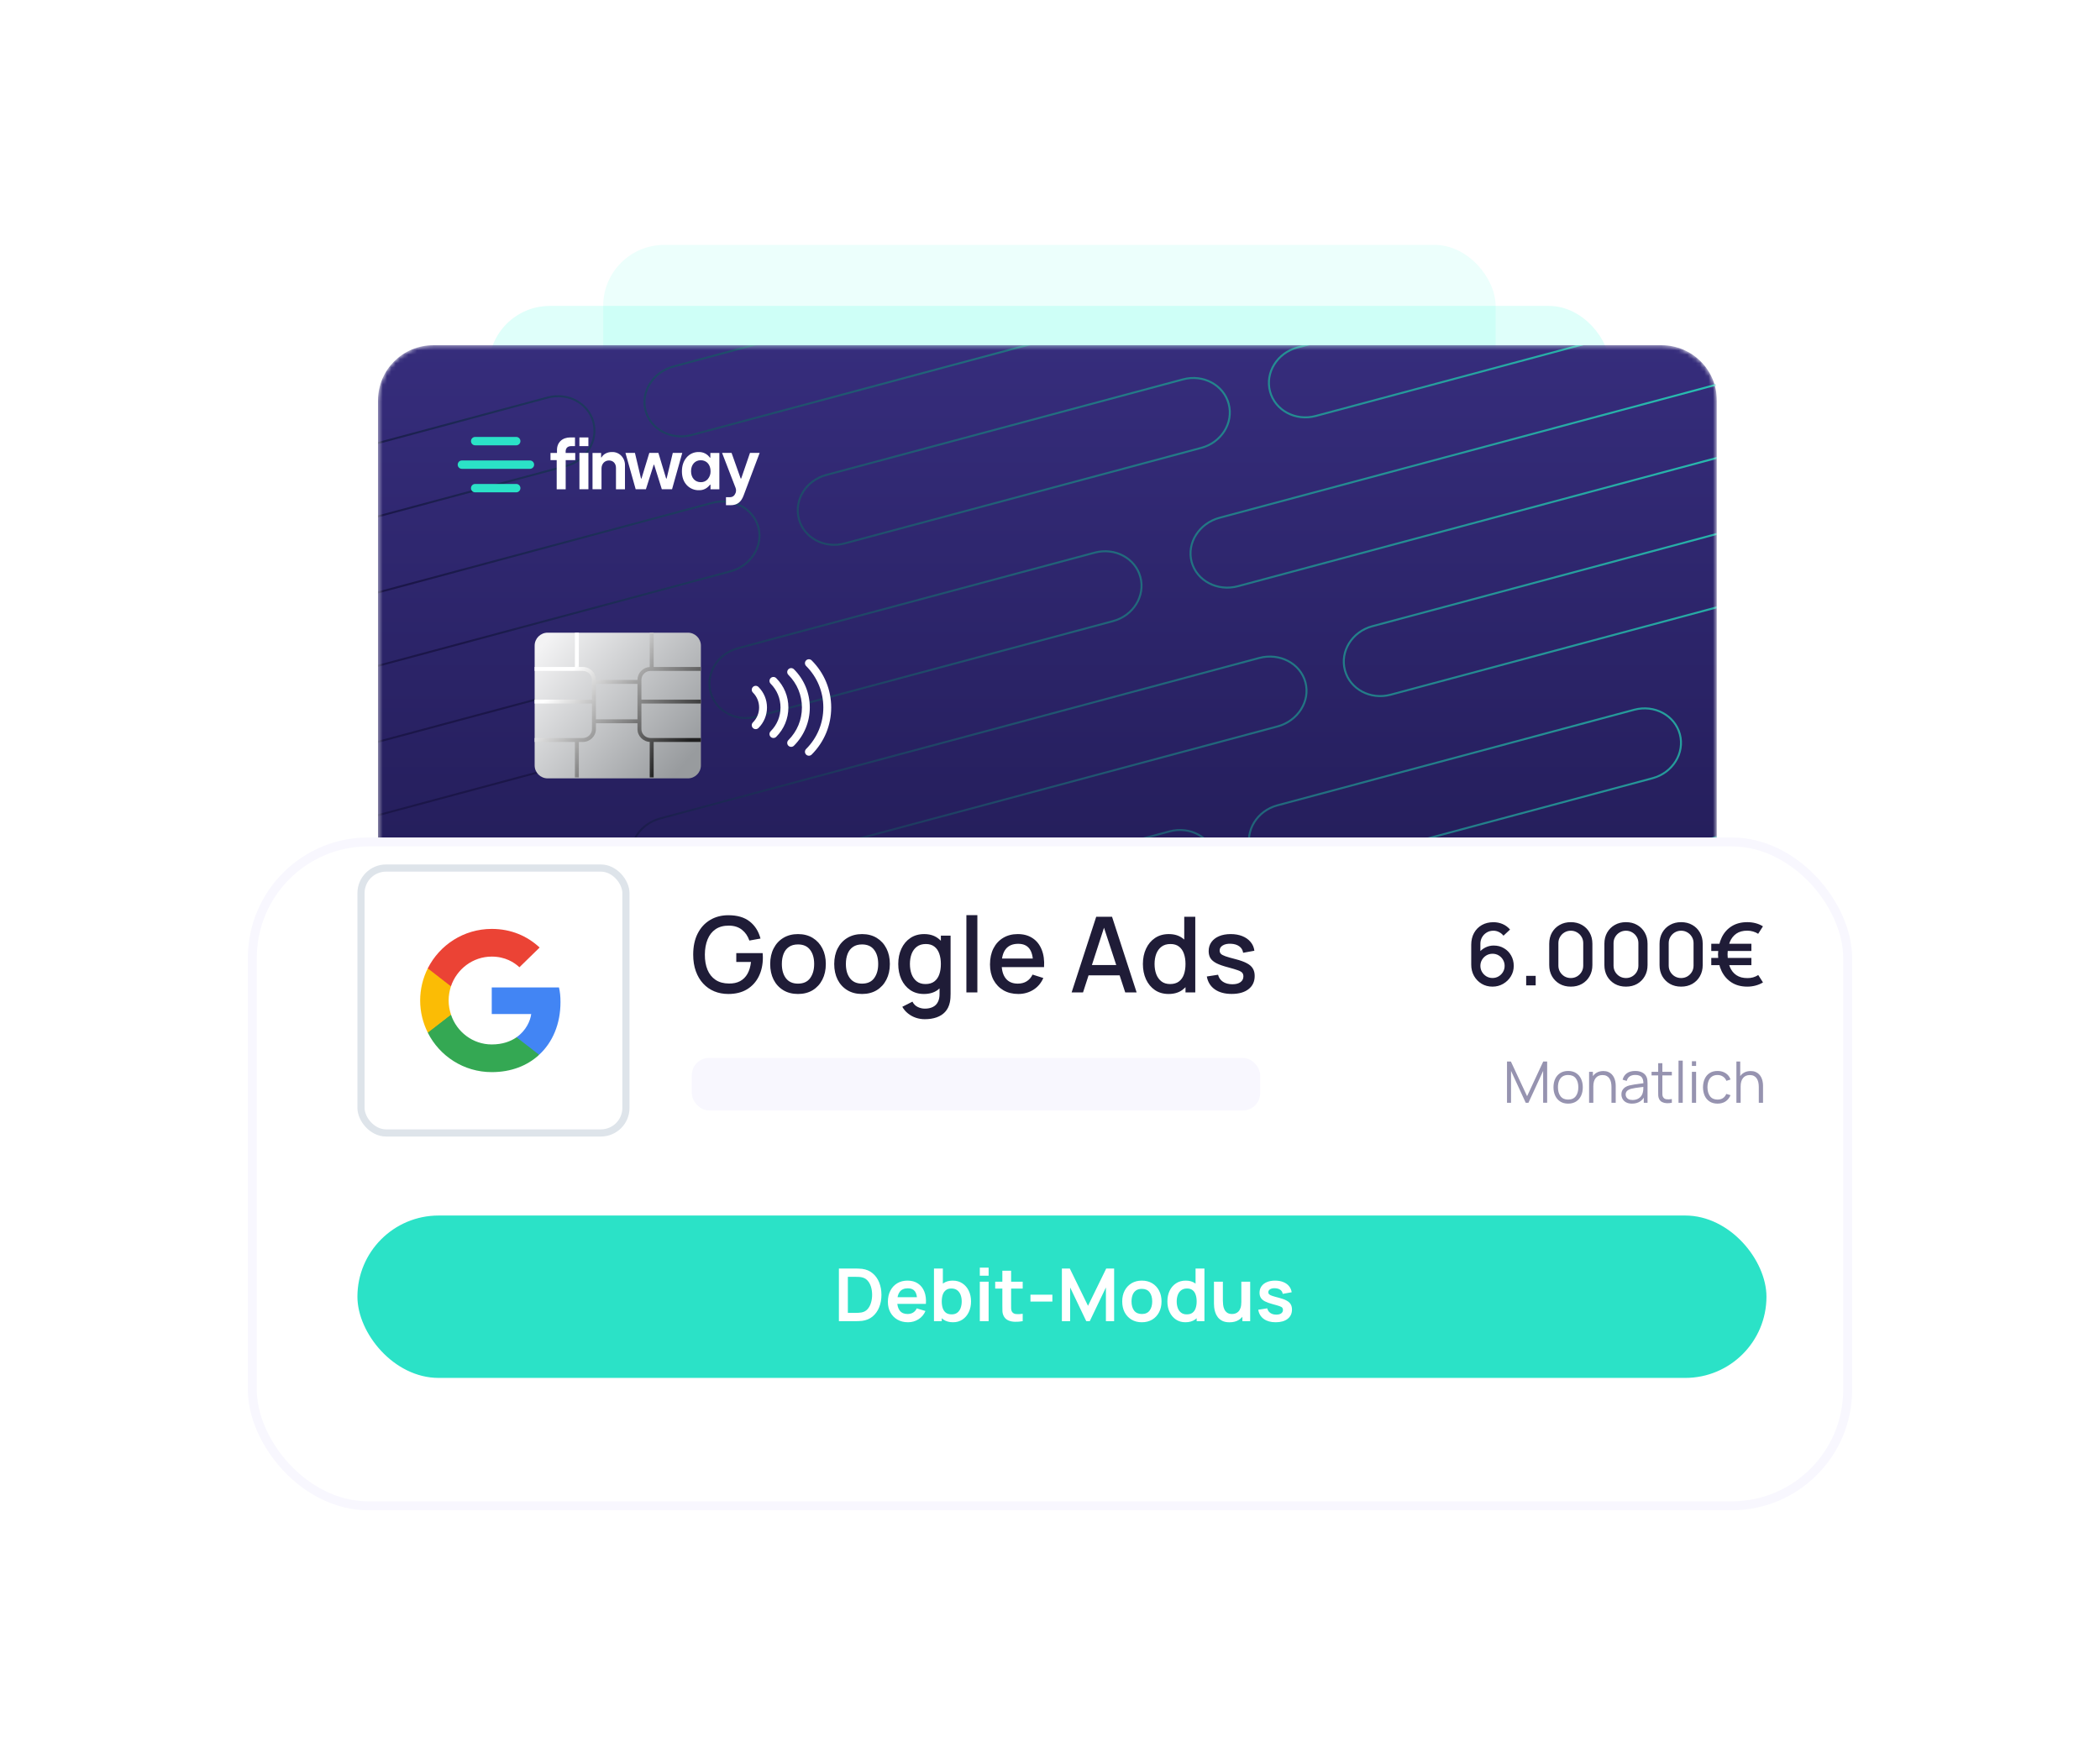 <svg width="491" height="411" viewBox="0 0 491 411" fill="none" xmlns="http://www.w3.org/2000/svg">
<g opacity="0.5" filter="url(#filter0_d_2413_15592)">
<rect x="114.285" y="57.268" width="262.156" height="139.103" rx="14.267" fill="#00FFD4" fill-opacity="0.25"/>
</g>
<g opacity="0.5" filter="url(#filter1_d_2413_15592)">
<rect x="141.035" y="43" width="208.655" height="139.103" rx="14.267" fill="#00FFD4" fill-opacity="0.15"/>
</g>
<g filter="url(#filter2_d_2413_15592)">
<g clip-path="url(#clip0_2413_15592)">
<mask id="mask0_2413_15592" style="mask-type:alpha" maskUnits="userSpaceOnUse" x="88" y="73" width="314" height="198">
<path d="M388.526 73.316L101.272 73.316C94.153 73.316 88.382 79.087 88.382 86.206L88.382 257.454C88.382 264.572 94.153 270.343 101.272 270.343L388.526 270.343C395.645 270.343 401.415 264.572 401.415 257.454L401.415 86.206C401.415 79.087 395.645 73.316 388.526 73.316Z" fill="white"/>
</mask>
<g mask="url(#mask0_2413_15592)">
<path d="M388.526 73.316L101.272 73.316C94.153 73.316 88.382 79.087 88.382 86.206L88.382 257.454C88.382 264.572 94.153 270.343 101.272 270.343L388.526 270.343C395.645 270.343 401.415 264.572 401.415 257.454L401.415 86.206C401.415 79.087 395.645 73.316 388.526 73.316Z" fill="url(#paint0_linear_2413_15592)"/>
<path d="M24.452 253.913L164.488 216.391C169.285 215.105 174.135 217.646 175.319 222.067C176.503 226.487 173.574 231.113 168.777 232.398L28.742 269.921C23.944 271.206 19.095 268.665 17.91 264.244C16.726 259.824 19.655 255.198 24.452 253.913Z" stroke="url(#paint1_linear_2413_15592)" stroke-width="0.46"/>
<path d="M42.624 214.111L126.064 191.753C130.773 190.491 135.55 193.052 136.735 197.472C137.919 201.893 135.062 206.499 130.353 207.761L46.913 230.118C42.204 231.38 37.426 228.819 36.242 224.399C35.058 219.979 37.915 215.372 42.624 214.111Z" stroke="url(#paint2_linear_2413_15592)" stroke-width="0.46"/>
<path d="M60.131 279.286L143.571 256.929C148.28 255.667 153.058 258.228 154.242 262.648C155.427 267.068 152.569 271.675 147.86 272.937L64.421 295.294C59.712 296.556 54.934 293.995 53.749 289.575C52.565 285.155 55.422 280.548 60.131 279.286Z" stroke="url(#paint3_linear_2413_15592)" stroke-width="0.46"/>
<path d="M154.354 183.97L294.389 146.448C299.186 145.162 304.036 147.704 305.22 152.124C306.405 156.544 303.476 161.17 298.678 162.456L158.643 199.978C153.845 201.263 148.996 198.722 147.812 194.302C146.627 189.881 149.556 185.256 154.354 183.97Z" stroke="url(#paint4_linear_2413_15592)" stroke-width="0.46"/>
<path d="M172.525 144.168L255.965 121.81C260.674 120.548 265.452 123.109 266.636 127.529C267.82 131.95 264.963 136.556 260.254 137.818L176.814 160.175C172.105 161.437 167.328 158.877 166.143 154.456C164.959 150.036 167.816 145.429 172.525 144.168Z" stroke="url(#paint5_linear_2413_15592)" stroke-width="0.46"/>
<path d="M190.033 209.344L273.472 186.986C278.181 185.724 282.959 188.285 284.143 192.705C285.328 197.126 282.471 201.732 277.762 202.994L194.322 225.351C189.613 226.613 184.835 224.052 183.651 219.632C182.466 215.212 185.324 210.605 190.033 209.344Z" stroke="url(#paint6_linear_2413_15592)" stroke-width="0.46"/>
<path d="M26.445 147.709L166.48 110.187C171.278 108.901 176.127 111.442 177.311 115.863C178.496 120.283 175.567 124.909 170.769 126.194L30.734 163.717C25.936 165.002 21.087 162.461 19.903 158.04C18.718 153.62 21.647 148.994 26.445 147.709Z" stroke="url(#paint7_linear_2413_15592)" stroke-width="0.46"/>
<path d="M44.616 107.906L128.056 85.549C132.765 84.287 137.543 86.848 138.727 91.268C139.912 95.688 137.054 100.295 132.345 101.556L48.906 123.914C44.197 125.176 39.419 122.615 38.234 118.195C37.05 113.774 39.907 109.168 44.616 107.906Z" stroke="url(#paint8_linear_2413_15592)" stroke-width="0.46"/>
<path d="M62.124 173.082L145.563 150.725C150.272 149.463 155.05 152.023 156.235 156.444C157.419 160.864 154.562 165.471 149.853 166.732L66.413 189.09C61.704 190.352 56.926 187.791 55.742 183.371C54.557 178.95 57.415 174.344 62.124 173.082Z" stroke="url(#paint9_linear_2413_15592)" stroke-width="0.46"/>
<path d="M157.488 78.282L297.523 40.76C302.321 39.474 307.17 42.015 308.355 46.436C309.539 50.856 306.61 55.482 301.812 56.767L161.777 94.29C156.98 95.575 152.13 93.034 150.946 88.613C149.761 84.193 152.69 79.567 157.488 78.282Z" stroke="url(#paint10_linear_2413_15592)" stroke-width="0.46"/>
<path d="M193.167 103.655L276.607 81.298C281.316 80.036 286.093 82.596 287.278 87.017C288.462 91.437 285.605 96.043 280.896 97.305L197.456 119.663C192.747 120.925 187.97 118.364 186.785 113.944C185.601 109.523 188.458 104.917 193.167 103.655Z" stroke="url(#paint11_linear_2413_15592)" stroke-width="0.46"/>
<path d="M152.345 290.31L292.38 252.787C297.178 251.502 302.027 254.043 303.212 258.463C304.396 262.884 301.467 267.509 296.67 268.795L156.634 306.317C151.837 307.603 146.987 305.061 145.803 300.641C144.619 296.221 147.548 291.595 152.345 290.31Z" stroke="url(#paint12_linear_2413_15592)" stroke-width="0.46"/>
<path d="M170.517 250.507L253.956 228.149C258.665 226.888 263.443 229.448 264.627 233.869C265.812 238.289 262.955 242.895 258.246 244.157L174.806 266.515C170.097 267.776 165.319 265.216 164.135 260.795C162.95 256.375 165.808 251.769 170.517 250.507Z" stroke="url(#paint13_linear_2413_15592)" stroke-width="0.46"/>
<path d="M280.482 220.708L420.518 183.186C425.315 181.9 430.165 184.441 431.349 188.862C432.533 193.282 429.604 197.908 424.807 199.193L284.772 236.716C279.974 238.001 275.125 235.46 273.94 231.039C272.756 226.619 275.685 221.993 280.482 220.708Z" stroke="url(#paint14_linear_2413_15592)" stroke-width="0.46"/>
<path d="M298.654 180.905L382.094 158.548C386.803 157.286 391.58 159.847 392.765 164.267C393.949 168.687 391.092 173.294 386.383 174.556L302.943 196.913C298.234 198.175 293.457 195.614 292.272 191.194C291.088 186.774 293.945 182.167 298.654 180.905Z" stroke="url(#paint15_linear_2413_15592)" stroke-width="0.46"/>
<path d="M316.161 246.081L399.601 223.724C404.31 222.462 409.088 225.023 410.272 229.443C411.457 233.863 408.599 238.47 403.89 239.731L320.451 262.089C315.742 263.351 310.964 260.79 309.779 256.37C308.595 251.949 311.452 247.343 316.161 246.081Z" stroke="url(#paint16_linear_2413_15592)" stroke-width="0.46"/>
<path d="M408.621 151.106L548.657 113.584C553.454 112.299 558.304 114.84 559.488 119.26C560.672 123.681 557.743 128.306 552.946 129.592L412.911 167.114C408.113 168.4 403.264 165.858 402.079 161.438C400.895 157.018 403.824 152.392 408.621 151.106Z" stroke="url(#paint17_linear_2413_15592)" stroke-width="0.46"/>
<path d="M285.159 113.654L425.195 76.131C429.992 74.846 434.842 77.387 436.026 81.808C437.211 86.228 434.282 90.853 429.484 92.139L289.449 129.661C284.651 130.947 279.802 128.406 278.617 123.985C277.433 119.565 280.362 114.939 285.159 113.654Z" stroke="url(#paint18_linear_2413_15592)" stroke-width="0.46"/>
<path d="M303.331 73.851L386.771 51.494C391.48 50.232 396.257 52.792 397.442 57.213C398.626 61.633 395.769 66.24 391.06 67.501L307.62 89.859C302.911 91.121 298.134 88.56 296.949 84.14C295.765 79.719 298.622 75.113 303.331 73.851Z" stroke="url(#paint19_linear_2413_15592)" stroke-width="0.46"/>
<path d="M320.838 139.027L404.278 116.67C408.987 115.408 413.765 117.968 414.949 122.389C416.134 126.809 413.276 131.416 408.567 132.677L325.128 155.035C320.419 156.297 315.641 153.736 314.457 149.316C313.272 144.895 316.129 140.289 320.838 139.027Z" stroke="url(#paint20_linear_2413_15592)" stroke-width="0.46"/>
</g>
<path d="M160.84 140.527H128.043C126.365 140.527 125.005 141.888 125.005 143.566V171.554C125.005 173.232 126.365 174.593 128.043 174.593H160.84C162.518 174.593 163.878 173.232 163.878 171.554V143.566C163.878 141.888 162.518 140.527 160.84 140.527Z" fill="url(#paint21_linear_2413_15592)"/>
<path d="M125.005 165.156H136.257C137.448 165.156 138.406 164.218 138.406 163.071V151.549C138.406 150.401 137.448 149.463 136.257 149.463H125.005V148.543H136.257C137.952 148.543 139.326 149.888 139.326 151.549V163.071C139.326 164.731 137.952 166.076 136.257 166.076H125.005V165.156ZM135.337 166.076V174.363H134.416V166.076H135.337ZM152.83 166.076V174.363H151.909V166.076H152.83ZM135.337 140.527L135.336 148.542L136.257 148.543C137.952 148.543 139.326 149.888 139.326 151.549L139.326 151.576H149.045L149.045 151.549C149.045 149.956 150.309 148.652 151.909 148.549L151.909 140.527H152.83L152.83 148.542L163.878 148.543V149.463H152.114C150.923 149.463 149.965 150.401 149.965 151.549L149.965 156.179H163.878V157.1H149.965L149.965 163.071C149.965 164.17 150.845 165.077 151.966 165.151L152.114 165.156H163.878V166.076H152.114C150.419 166.076 149.045 164.731 149.045 163.071L149.045 161.703H139.326L139.326 163.071C139.326 164.731 137.952 166.076 136.257 166.076H125.005V165.156H136.257C137.448 165.156 138.406 164.218 138.406 163.071L138.405 157.1H125.005V156.179H138.405L138.406 151.549C138.406 150.401 137.448 149.463 136.257 149.463H125.005V148.543L134.416 148.542L134.416 140.527H135.337ZM149.045 152.496H139.326V160.782H149.045V152.496Z" fill="url(#paint22_linear_2413_15592)"/>
<path d="M132.253 98.497V98.168C132.253 97.409 132.691 96.907 133.549 96.907H134.438V94.873H133.347C131.488 94.873 130.227 96.023 130.227 97.818V98.497H128.711V100.178H130.161V107.004H132.263V100.178H134.496V98.497H132.253Z" fill="white"/>
<path d="M135.474 98.496V106.993H137.577V98.496H135.474Z" fill="white"/>
<path d="M145.278 99.177C144.699 98.569 143.884 98.244 143.045 98.287C141.896 98.287 141.038 98.837 140.656 99.532H140.544V98.497H138.537V106.993H140.64V102.134C140.64 101.051 141.367 100.26 142.387 100.26C143.359 100.26 144.02 100.955 144.02 101.991V107.004H146.123V101.428C146.154 100.595 145.85 99.784 145.278 99.177Z" fill="white"/>
<path d="M157.303 98.496L155.864 104.481H155.75L153.939 98.496H151.815L149.988 104.481H149.874L148.456 98.496H146.239L148.629 106.993H151.018L152.848 101.252H152.943L154.741 106.993H157.13L159.52 98.496H157.303Z" fill="white"/>
<path d="M166.088 98.499V99.598H165.974C165.389 98.751 164.414 98.258 163.385 98.289C162.294 98.255 161.246 98.719 160.538 99.55C159.811 100.392 159.439 101.475 159.439 102.8C159.439 104.125 159.811 105.19 160.554 106.002C161.297 106.81 162.355 107.253 163.451 107.216C164.086 107.238 164.711 107.051 165.23 106.684C165.528 106.473 165.791 106.216 166.008 105.922H166.122V107.006H168.193V98.509L166.088 98.499ZM165.506 104.605C165.095 105.087 164.488 105.356 163.855 105.336C162.495 105.336 161.574 104.316 161.574 102.779C161.574 101.241 162.495 100.206 163.839 100.206C165.182 100.206 166.136 101.21 166.136 102.779C166.156 103.441 165.932 104.087 165.506 104.595V104.605Z" fill="white"/>
<path d="M175.352 98.496L173.299 104.481H173.174L171.05 98.496H168.833L171.985 106.666C172.059 106.858 172.096 107.061 172.096 107.266C172.096 107.469 172.059 107.671 171.987 107.861C171.722 108.509 171.324 108.849 170.612 108.849H169.739V110.723H170.801C172.394 110.723 173.294 109.964 173.859 108.458L177.611 98.496H175.352Z" fill="white"/>
<path d="M137.571 94.873H135.469V96.904H137.571V94.873Z" fill="white"/>
<path d="M123.851 102.219H108.045C107.682 102.238 107.339 102.055 107.152 101.744C106.965 101.433 106.965 101.044 107.152 100.732C107.339 100.421 107.682 100.238 108.045 100.257H123.851C124.214 100.238 124.557 100.421 124.744 100.732C124.931 101.044 124.931 101.433 124.744 101.744C124.557 102.055 124.214 102.238 123.851 102.219Z" fill="#2BE2C7"/>
<path d="M120.747 107.713H111.149C110.786 107.732 110.443 107.55 110.256 107.238C110.069 106.927 110.069 106.538 110.256 106.227C110.443 105.915 110.786 105.732 111.149 105.751H120.747C121.27 105.778 121.679 106.21 121.679 106.732C121.679 107.255 121.27 107.686 120.747 107.713Z" fill="#2BE2C7"/>
<path d="M120.747 96.719H111.149C110.786 96.738 110.443 96.555 110.256 96.244C110.069 95.933 110.069 95.544 110.256 95.232C110.443 94.921 110.786 94.738 111.149 94.757L120.747 94.757C121.27 94.784 121.679 95.216 121.679 95.738C121.679 96.261 121.27 96.692 120.747 96.719Z" fill="#2BE2C7"/>
<g clip-path="url(#clip1_2413_15592)">
<path fill-rule="evenodd" clip-rule="evenodd" d="M188.638 147.173C188.907 146.904 189.344 146.902 189.615 147.173C192.515 150.072 194.113 153.924 194.113 158.019C194.113 162.113 192.515 165.965 189.615 168.865C189.48 169 189.303 169.067 189.126 169.067C188.949 169.067 188.773 169 188.638 168.865C188.368 168.595 188.368 168.158 188.638 167.888C191.278 165.25 192.732 161.745 192.732 158.019C192.732 154.293 191.278 150.788 188.638 148.149C188.368 147.88 188.368 147.443 188.638 147.173ZM184.493 149.245C184.761 148.976 185.198 148.974 185.469 149.245C187.816 151.591 189.109 154.706 189.109 158.02C189.109 161.333 187.816 164.448 185.469 166.794C185.334 166.929 185.157 166.996 184.981 166.996C184.804 166.996 184.627 166.929 184.493 166.794C184.223 166.524 184.223 166.087 184.493 165.817C186.578 163.732 187.728 160.963 187.728 158.02C187.728 155.076 186.578 152.307 184.493 150.222C184.223 149.952 184.223 149.515 184.493 149.245ZM180.345 152.292C180.075 152.022 180.075 151.585 180.345 151.315C180.614 151.046 181.05 151.044 181.321 151.315C183.114 153.106 184.101 155.487 184.101 158.018C184.101 160.548 183.114 162.929 181.321 164.721C181.186 164.856 181.009 164.923 180.833 164.923C180.656 164.923 180.48 164.856 180.345 164.721C180.075 164.451 180.075 164.014 180.345 163.744C181.877 162.213 182.72 160.179 182.72 158.018C182.72 155.856 181.877 153.823 180.345 152.292ZM176.201 153.387C175.931 153.657 175.931 154.094 176.201 154.364C177.179 155.341 177.718 156.639 177.718 158.019C177.718 159.398 177.179 160.696 176.201 161.673C175.931 161.943 175.931 162.38 176.201 162.65C176.336 162.785 176.512 162.852 176.689 162.852C176.865 162.852 177.042 162.785 177.177 162.65C178.416 161.412 179.099 159.767 179.099 158.019C179.099 156.27 178.416 154.625 177.177 153.387C176.907 153.117 176.47 153.118 176.201 153.387Z" fill="white"/>
<path d="M189.615 147.173L189.452 147.336L189.452 147.336L189.615 147.173ZM188.638 147.173L188.801 147.336V147.336L188.638 147.173ZM189.615 168.865L189.452 168.702L189.452 168.702L189.615 168.865ZM188.638 168.865L188.475 169.028L188.638 168.865ZM188.638 167.888L188.475 167.726L188.475 167.726L188.638 167.888ZM188.638 148.149L188.475 148.312L188.475 148.312L188.638 148.149ZM185.469 149.245L185.306 149.408L185.306 149.408L185.469 149.245ZM185.469 166.794L185.306 166.631L185.306 166.631L185.469 166.794ZM184.493 166.794L184.655 166.631L184.493 166.794ZM184.493 165.817L184.33 165.655L184.33 165.655L184.493 165.817ZM184.493 150.222L184.33 150.384L184.33 150.384L184.493 150.222ZM180.345 152.292L180.182 152.454L180.182 152.454L180.345 152.292ZM181.321 151.315L181.158 151.478L181.158 151.478L181.321 151.315ZM181.321 164.721L181.158 164.558L181.158 164.558L181.321 164.721ZM180.345 164.721L180.182 164.884L180.182 164.884L180.345 164.721ZM180.345 163.744L180.182 163.582L180.182 163.582L180.345 163.744ZM176.201 154.364L176.038 154.526L176.038 154.526L176.201 154.364ZM176.201 153.387L176.364 153.55H176.364L176.201 153.387ZM176.201 161.673L176.038 161.511L176.038 161.511L176.201 161.673ZM176.201 162.65L176.038 162.813H176.038L176.201 162.65ZM177.177 162.65L177.015 162.487L177.015 162.487L177.177 162.65ZM177.177 153.387L177.015 153.55L177.015 153.55L177.177 153.387ZM189.777 147.01C189.416 146.649 188.834 146.652 188.475 147.01L188.801 147.336C188.98 147.156 189.271 147.155 189.452 147.336L189.777 147.01ZM194.343 158.019C194.343 153.862 192.721 149.952 189.777 147.01L189.452 147.336C192.309 150.191 193.883 153.985 193.883 158.019H194.343ZM189.777 169.028C192.721 166.085 194.343 162.175 194.343 158.019H193.883C193.883 162.052 192.309 165.846 189.452 168.702L189.777 169.028ZM189.126 169.297C189.361 169.297 189.598 169.207 189.777 169.028L189.452 168.702C189.362 168.792 189.244 168.837 189.126 168.837V169.297ZM188.475 169.028C188.655 169.207 188.891 169.297 189.126 169.297V168.837C189.008 168.837 188.891 168.792 188.801 168.702L188.475 169.028ZM188.475 167.726C188.116 168.085 188.116 168.668 188.475 169.028L188.801 168.702C188.621 168.522 188.621 168.231 188.801 168.051L188.475 167.726ZM192.502 158.019C192.502 161.684 191.072 165.13 188.475 167.726L188.801 168.051C191.484 165.369 192.962 161.806 192.962 158.019H192.502ZM188.475 148.312C191.072 150.908 192.502 154.354 192.502 158.019H192.962C192.962 154.232 191.484 150.669 188.801 147.987L188.475 148.312ZM188.475 147.01C188.116 147.37 188.116 147.953 188.475 148.312L188.801 147.987C188.621 147.807 188.621 147.516 188.801 147.336L188.475 147.01ZM185.632 149.082C185.271 148.721 184.688 148.724 184.33 149.082L184.655 149.408C184.835 149.229 185.126 149.228 185.306 149.408L185.632 149.082ZM189.339 158.02C189.339 154.645 188.021 151.471 185.632 149.082L185.306 149.408C187.61 151.711 188.878 154.768 188.878 158.02H189.339ZM185.632 166.957C188.021 164.568 189.339 161.394 189.339 158.02H188.878C188.878 161.272 187.61 164.328 185.306 166.631L185.632 166.957ZM184.981 167.226C185.215 167.226 185.452 167.136 185.632 166.957L185.306 166.631C185.216 166.721 185.098 166.766 184.981 166.766V167.226ZM184.33 166.957C184.509 167.136 184.745 167.226 184.981 167.226V166.766C184.862 166.766 184.745 166.721 184.655 166.631L184.33 166.957ZM184.33 165.655C183.97 166.014 183.97 166.597 184.33 166.957L184.655 166.631C184.475 166.451 184.475 166.16 184.655 165.98L184.33 165.655ZM187.497 158.02C187.497 160.902 186.373 163.613 184.33 165.655L184.655 165.98C186.784 163.852 187.958 161.024 187.958 158.02H187.497ZM184.33 150.384C186.373 152.426 187.497 155.137 187.497 158.02H187.958C187.958 155.015 186.784 152.187 184.655 150.059L184.33 150.384ZM184.33 149.082C183.97 149.442 183.97 150.025 184.33 150.384L184.655 150.059C184.475 149.879 184.475 149.588 184.655 149.408L184.33 149.082ZM180.182 151.152C179.822 151.512 179.822 152.095 180.182 152.454L180.507 152.129C180.328 151.949 180.328 151.658 180.507 151.478L180.182 151.152ZM181.484 151.152C181.123 150.791 180.54 150.794 180.182 151.152L180.507 151.478C180.687 151.298 180.978 151.297 181.158 151.478L181.484 151.152ZM184.331 158.018C184.331 155.426 183.32 152.986 181.484 151.152L181.158 151.478C182.908 153.226 183.871 155.548 183.871 158.018H184.331ZM181.484 164.884C183.32 163.049 184.331 160.609 184.331 158.018H183.871C183.871 160.487 182.908 162.809 181.158 164.558L181.484 164.884ZM180.833 165.153C181.068 165.153 181.304 165.063 181.484 164.884L181.158 164.558C181.068 164.648 180.951 164.693 180.833 164.693V165.153ZM180.182 164.884C180.362 165.063 180.597 165.153 180.833 165.153V164.693C180.714 164.693 180.597 164.648 180.507 164.558L180.182 164.884ZM180.182 163.582C179.822 163.941 179.822 164.524 180.182 164.884L180.507 164.558C180.328 164.378 180.328 164.087 180.507 163.907L180.182 163.582ZM182.49 158.018C182.49 160.118 181.671 162.093 180.182 163.582L180.507 163.907C182.083 162.333 182.95 160.241 182.95 158.018H182.49ZM180.182 152.454C181.671 153.942 182.49 155.917 182.49 158.018H182.95C182.95 155.794 182.083 153.703 180.507 152.129L180.182 152.454ZM176.364 154.201C176.184 154.021 176.184 153.73 176.364 153.55L176.038 153.224C175.678 153.584 175.678 154.167 176.038 154.526L176.364 154.201ZM177.948 158.019C177.948 156.578 177.385 155.221 176.364 154.201L176.038 154.526C176.973 155.461 177.487 156.7 177.487 158.019H177.948ZM176.364 161.836C177.385 160.816 177.948 159.459 177.948 158.019H177.487C177.487 159.337 176.973 160.576 176.038 161.511L176.364 161.836ZM176.364 162.487C176.184 162.307 176.184 162.016 176.364 161.836L176.038 161.511C175.678 161.87 175.678 162.453 176.038 162.813L176.364 162.487ZM176.689 162.622C176.571 162.622 176.454 162.577 176.364 162.487L176.038 162.813C176.218 162.992 176.453 163.082 176.689 163.082V162.622ZM177.015 162.487C176.925 162.577 176.807 162.622 176.689 162.622V163.082C176.924 163.082 177.16 162.992 177.34 162.813L177.015 162.487ZM178.868 158.019C178.868 159.706 178.21 161.292 177.015 162.487L177.34 162.813C178.622 161.531 179.329 159.828 179.329 158.019H178.868ZM177.015 153.55C178.21 154.745 178.868 156.331 178.868 158.019H179.329C179.329 156.209 178.622 154.506 177.34 153.224L177.015 153.55ZM176.364 153.55C176.543 153.371 176.834 153.37 177.015 153.55L177.34 153.224C176.979 152.864 176.396 152.866 176.038 153.224L176.364 153.55Z" fill="white"/>
</g>
</g>
</g>
<g filter="url(#filter3_d_2413_15592)">
<rect x="59" y="182.596" width="373" height="155.231" rx="27.113" fill="white"/>
<rect x="59" y="182.596" width="373" height="155.231" rx="27.113" stroke="#F8F7FE" stroke-width="2.09"/>
</g>
<rect x="161.743" y="247.369" width="132.895" height="12.284" rx="4.042" fill="#F8F7FE"/>
<rect x="83.569" y="284.221" width="329.446" height="37.97" rx="18.985" fill="#2BE2C7"/>
<path d="M196.144 308.922V296.618H200.066C200.169 296.618 200.371 296.621 200.673 296.627C200.98 296.632 201.277 296.652 201.561 296.687C202.536 296.812 203.359 297.159 204.031 297.729C204.709 298.293 205.221 299.013 205.569 299.891C205.916 300.768 206.09 301.728 206.09 302.77C206.09 303.812 205.916 304.772 205.569 305.649C205.221 306.527 204.709 307.25 204.031 307.82C203.359 308.384 202.536 308.728 201.561 308.854C201.282 308.888 200.989 308.908 200.681 308.913C200.374 308.919 200.169 308.922 200.066 308.922H196.144ZM198.238 306.982H200.066C200.237 306.982 200.454 306.977 200.716 306.965C200.983 306.954 201.22 306.928 201.425 306.888C202.006 306.78 202.479 306.521 202.843 306.111C203.208 305.701 203.475 305.202 203.646 304.616C203.823 304.029 203.911 303.414 203.911 302.77C203.911 302.104 203.823 301.477 203.646 300.89C203.47 300.304 203.196 299.811 202.826 299.412C202.461 299.013 201.994 298.76 201.425 298.652C201.22 298.606 200.983 298.581 200.716 298.575C200.454 298.563 200.237 298.558 200.066 298.558H198.238V306.982ZM212.305 309.178C211.371 309.178 210.551 308.976 209.844 308.572C209.138 308.167 208.585 307.606 208.187 306.888C207.794 306.171 207.597 305.345 207.597 304.411C207.597 303.402 207.791 302.528 208.178 301.787C208.565 301.041 209.104 300.463 209.793 300.053C210.482 299.643 211.28 299.438 212.185 299.438C213.142 299.438 213.954 299.663 214.62 300.113C215.293 300.557 215.791 301.187 216.116 302.001C216.44 302.816 216.563 303.775 216.483 304.88H214.441V304.129C214.435 303.126 214.259 302.394 213.911 301.933C213.564 301.471 213.017 301.241 212.271 301.241C211.428 301.241 210.801 301.503 210.391 302.027C209.981 302.545 209.776 303.305 209.776 304.308C209.776 305.242 209.981 305.966 210.391 306.478C210.801 306.991 211.399 307.247 212.185 307.247C212.692 307.247 213.128 307.136 213.493 306.914C213.863 306.686 214.148 306.359 214.347 305.931L216.381 306.547C216.027 307.378 215.481 308.025 214.74 308.486C214.005 308.948 213.194 309.178 212.305 309.178ZM209.126 304.88V303.325H215.475V304.88H209.126ZM222.824 309.178C221.924 309.178 221.169 308.965 220.56 308.537C219.95 308.11 219.492 307.529 219.184 306.794C218.877 306.054 218.723 305.225 218.723 304.308C218.723 303.38 218.877 302.548 219.184 301.813C219.492 301.078 219.942 300.5 220.534 300.079C221.132 299.651 221.87 299.438 222.747 299.438C223.619 299.438 224.373 299.651 225.011 300.079C225.655 300.5 226.153 301.078 226.506 301.813C226.86 302.542 227.036 303.374 227.036 304.308C227.036 305.231 226.863 306.06 226.515 306.794C226.168 307.529 225.678 308.11 225.045 308.537C224.413 308.965 223.673 309.178 222.824 309.178ZM218.372 308.922V296.618H220.449V302.445H220.192V308.922H218.372ZM222.508 307.333C223.043 307.333 223.485 307.199 223.832 306.931C224.18 306.663 224.436 306.302 224.601 305.846C224.772 305.385 224.857 304.872 224.857 304.308C224.857 303.75 224.772 303.243 224.601 302.787C224.43 302.326 224.165 301.961 223.807 301.693C223.448 301.42 222.992 301.283 222.439 301.283C221.915 301.283 221.488 301.411 221.158 301.668C220.827 301.918 220.583 302.272 220.423 302.727C220.269 303.177 220.192 303.704 220.192 304.308C220.192 304.906 220.269 305.433 220.423 305.889C220.583 306.344 220.83 306.7 221.166 306.957C221.508 307.207 221.955 307.333 222.508 307.333ZM229.09 298.293V296.405H231.15V298.293H229.09ZM229.09 308.922V299.694H231.15V308.922H229.09ZM239.118 308.922C238.508 309.036 237.91 309.084 237.323 309.067C236.742 309.056 236.221 308.95 235.76 308.751C235.298 308.546 234.948 308.224 234.709 307.785C234.498 307.387 234.387 306.979 234.375 306.564C234.364 306.148 234.358 305.678 234.358 305.154V297.131H236.409V305.034C236.409 305.405 236.412 305.729 236.418 306.008C236.429 306.287 236.489 306.515 236.597 306.692C236.802 307.034 237.13 307.224 237.58 307.264C238.03 307.304 238.542 307.281 239.118 307.196V308.922ZM232.684 301.309V299.694H239.118V301.309H232.684ZM240.931 304.342V302.727H246.057V304.342H240.931ZM248.278 308.922V296.618H250.132L254.387 305.333L258.642 296.618H260.496V308.922H258.573V301.036L254.797 308.922H253.977L250.209 301.036V308.922H248.278ZM266.972 309.178C266.049 309.178 265.243 308.97 264.554 308.554C263.865 308.139 263.329 307.566 262.947 306.837C262.572 306.102 262.384 305.259 262.384 304.308C262.384 303.34 262.577 302.491 262.965 301.762C263.352 301.033 263.89 300.463 264.579 300.053C265.269 299.643 266.066 299.438 266.972 299.438C267.9 299.438 268.709 299.646 269.398 300.062C270.088 300.477 270.623 301.053 271.005 301.787C271.386 302.517 271.577 303.357 271.577 304.308C271.577 305.265 271.383 306.111 270.996 306.846C270.615 307.575 270.079 308.147 269.39 308.563C268.701 308.973 267.895 309.178 266.972 309.178ZM266.972 307.247C267.792 307.247 268.402 306.974 268.8 306.427C269.199 305.88 269.398 305.174 269.398 304.308C269.398 303.414 269.196 302.702 268.792 302.172C268.387 301.636 267.781 301.369 266.972 301.369C266.419 301.369 265.964 301.494 265.605 301.745C265.252 301.99 264.99 302.334 264.819 302.779C264.648 303.217 264.562 303.727 264.562 304.308C264.562 305.202 264.765 305.917 265.169 306.453C265.579 306.982 266.18 307.247 266.972 307.247ZM277.159 309.178C276.311 309.178 275.57 308.965 274.938 308.537C274.306 308.11 273.816 307.529 273.468 306.794C273.121 306.06 272.947 305.231 272.947 304.308C272.947 303.374 273.121 302.542 273.468 301.813C273.821 301.078 274.32 300.5 274.963 300.079C275.607 299.651 276.365 299.438 277.236 299.438C278.113 299.438 278.848 299.651 279.441 300.079C280.039 300.5 280.492 301.078 280.799 301.813C281.107 302.548 281.261 303.38 281.261 304.308C281.261 305.225 281.107 306.054 280.799 306.794C280.492 307.529 280.033 308.11 279.424 308.537C278.814 308.965 278.059 309.178 277.159 309.178ZM277.475 307.333C278.028 307.333 278.472 307.207 278.808 306.957C279.15 306.7 279.398 306.344 279.552 305.889C279.711 305.433 279.791 304.906 279.791 304.308C279.791 303.704 279.711 303.177 279.552 302.727C279.398 302.272 279.156 301.918 278.825 301.668C278.495 301.411 278.068 301.283 277.544 301.283C276.991 301.283 276.536 301.42 276.177 301.693C275.818 301.961 275.553 302.326 275.382 302.787C275.211 303.243 275.126 303.75 275.126 304.308C275.126 304.872 275.208 305.385 275.374 305.846C275.544 306.302 275.804 306.663 276.151 306.931C276.499 307.199 276.94 307.333 277.475 307.333ZM279.791 308.922V302.445H279.535V296.618H281.611V308.922H279.791ZM287.467 309.187C286.783 309.187 286.219 309.073 285.775 308.845C285.331 308.617 284.978 308.327 284.716 307.973C284.454 307.62 284.26 307.244 284.135 306.846C284.009 306.447 283.927 306.071 283.887 305.718C283.853 305.359 283.836 305.068 283.836 304.846V299.694H285.92V304.137C285.92 304.422 285.94 304.744 285.98 305.103C286.02 305.456 286.111 305.798 286.254 306.128C286.402 306.453 286.618 306.72 286.903 306.931C287.193 307.142 287.584 307.247 288.074 307.247C288.336 307.247 288.595 307.204 288.851 307.119C289.107 307.034 289.338 306.888 289.543 306.683C289.754 306.473 289.922 306.185 290.047 305.82C290.173 305.456 290.235 304.994 290.235 304.436L291.457 304.957C291.457 305.743 291.303 306.455 290.996 307.093C290.694 307.731 290.247 308.241 289.654 308.623C289.062 308.999 288.333 309.187 287.467 309.187ZM290.483 308.922V306.06H290.235V299.694H292.303V308.922H290.483ZM298.266 309.178C297.127 309.178 296.202 308.922 295.49 308.409C294.777 307.897 294.345 307.176 294.191 306.248L296.293 305.923C296.401 306.379 296.64 306.737 297.01 306.999C297.381 307.261 297.848 307.392 298.412 307.392C298.907 307.392 299.289 307.296 299.557 307.102C299.83 306.903 299.967 306.632 299.967 306.29C299.967 306.079 299.915 305.911 299.813 305.786C299.716 305.655 299.5 305.53 299.164 305.41C298.827 305.291 298.312 305.14 297.617 304.957C296.842 304.752 296.227 304.533 295.771 304.299C295.316 304.06 294.988 303.778 294.789 303.454C294.59 303.129 294.49 302.736 294.49 302.274C294.49 301.699 294.641 301.198 294.943 300.771C295.245 300.343 295.666 300.016 296.207 299.788C296.748 299.555 297.386 299.438 298.121 299.438C298.839 299.438 299.474 299.549 300.027 299.771C300.585 299.993 301.035 300.309 301.376 300.719C301.718 301.13 301.929 301.611 302.009 302.163L299.907 302.539C299.856 302.146 299.676 301.836 299.369 301.608C299.067 301.38 298.662 301.252 298.155 301.224C297.671 301.195 297.281 301.269 296.985 301.446C296.689 301.617 296.54 301.859 296.54 302.172C296.54 302.349 296.6 302.499 296.72 302.625C296.84 302.75 297.079 302.875 297.438 303.001C297.802 303.126 298.343 303.28 299.061 303.462C299.796 303.65 300.383 303.867 300.821 304.111C301.265 304.351 301.584 304.638 301.778 304.974C301.977 305.311 302.077 305.718 302.077 306.196C302.077 307.125 301.738 307.854 301.06 308.384C300.388 308.913 299.457 309.178 298.266 309.178Z" fill="white"/>
<path d="M170.295 232.417C169.107 232.417 168.014 232.213 167.015 231.803C166.016 231.385 165.147 230.779 164.41 229.985C163.673 229.191 163.1 228.224 162.691 227.086C162.281 225.948 162.076 224.654 162.076 223.204C162.076 221.296 162.424 219.658 163.12 218.29C163.817 216.914 164.783 215.858 166.02 215.121C167.256 214.376 168.681 214.003 170.295 214.003C172.375 214.003 174.033 214.486 175.27 215.453C176.515 216.419 177.362 217.754 177.813 219.457L175.208 219.924C174.848 218.868 174.267 218.024 173.464 217.394C172.661 216.763 171.654 216.444 170.442 216.435C169.189 216.427 168.145 216.706 167.309 217.271C166.482 217.836 165.86 218.63 165.442 219.654C165.025 220.669 164.812 221.853 164.803 223.204C164.795 224.555 165 225.739 165.418 226.754C165.835 227.762 166.462 228.548 167.297 229.113C168.141 229.678 169.189 229.965 170.442 229.973C171.449 229.989 172.313 229.805 173.034 229.42C173.763 229.027 174.34 228.454 174.766 227.7C175.192 226.947 175.466 226.021 175.589 224.924H172.15V222.86H178.316C178.333 223.007 178.345 223.204 178.353 223.45C178.361 223.687 178.365 223.839 178.365 223.904C178.365 225.542 178.05 227.004 177.42 228.29C176.789 229.576 175.872 230.587 174.668 231.324C173.464 232.053 172.006 232.417 170.295 232.417ZM186.575 232.417C185.249 232.417 184.098 232.118 183.123 231.521C182.149 230.923 181.395 230.1 180.863 229.051C180.339 227.995 180.077 226.779 180.077 225.403C180.077 224.019 180.347 222.803 180.888 221.754C181.428 220.698 182.186 219.879 183.16 219.298C184.135 218.708 185.273 218.413 186.575 218.413C187.902 218.413 189.053 218.712 190.027 219.31C191.002 219.908 191.755 220.731 192.288 221.779C192.82 222.827 193.086 224.035 193.086 225.403C193.086 226.787 192.816 228.007 192.275 229.064C191.743 230.112 190.99 230.935 190.015 231.533C189.04 232.123 187.894 232.417 186.575 232.417ZM186.575 229.997C187.845 229.997 188.791 229.571 189.413 228.72C190.044 227.86 190.359 226.754 190.359 225.403C190.359 224.019 190.04 222.913 189.401 222.086C188.77 221.251 187.828 220.833 186.575 220.833C185.715 220.833 185.007 221.03 184.45 221.423C183.893 221.808 183.48 222.344 183.209 223.032C182.939 223.712 182.804 224.502 182.804 225.403C182.804 226.795 183.123 227.909 183.762 228.744C184.401 229.58 185.339 229.997 186.575 229.997ZM201.547 232.417C200.22 232.417 199.07 232.118 198.095 231.521C197.12 230.923 196.367 230.1 195.835 229.051C195.311 227.995 195.048 226.779 195.048 225.403C195.048 224.019 195.319 222.803 195.859 221.754C196.4 220.698 197.157 219.879 198.132 219.298C199.106 218.708 200.245 218.413 201.547 218.413C202.874 218.413 204.024 218.712 204.999 219.31C205.973 219.908 206.727 220.731 207.259 221.779C207.792 222.827 208.058 224.035 208.058 225.403C208.058 226.787 207.787 228.007 207.247 229.064C206.715 230.112 205.961 230.935 204.987 231.533C204.012 232.123 202.865 232.417 201.547 232.417ZM201.547 229.997C202.816 229.997 203.762 229.571 204.385 228.72C205.015 227.86 205.331 226.754 205.331 225.403C205.331 224.019 205.011 222.913 204.372 222.086C203.742 221.251 202.8 220.833 201.547 220.833C200.687 220.833 199.979 221.03 199.422 221.423C198.865 221.808 198.451 222.344 198.181 223.032C197.911 223.712 197.776 224.502 197.776 225.403C197.776 226.795 198.095 227.909 198.734 228.744C199.373 229.58 200.31 229.997 201.547 229.997ZM216.224 238.314C215.511 238.314 214.819 238.203 214.148 237.982C213.484 237.761 212.878 237.434 212.33 236.999C211.781 236.574 211.326 236.045 210.966 235.415L213.337 234.211C213.624 234.776 214.033 235.19 214.565 235.452C215.098 235.714 215.659 235.845 216.248 235.845C216.977 235.845 217.6 235.714 218.116 235.452C218.632 235.198 219.021 234.813 219.283 234.297C219.553 233.781 219.684 233.142 219.676 232.381V228.671H219.983V218.782H222.255V232.405C222.255 232.757 222.243 233.093 222.219 233.412C222.194 233.732 222.149 234.051 222.083 234.371C221.895 235.263 221.535 236 221.002 236.582C220.478 237.163 219.807 237.597 218.988 237.884C218.177 238.171 217.256 238.314 216.224 238.314ZM216.027 232.417C214.791 232.417 213.722 232.11 212.821 231.496C211.928 230.882 211.236 230.046 210.745 228.99C210.262 227.925 210.02 226.73 210.02 225.403C210.02 224.068 210.266 222.876 210.757 221.828C211.249 220.772 211.945 219.94 212.846 219.334C213.755 218.72 214.832 218.413 216.076 218.413C217.329 218.413 218.382 218.72 219.233 219.334C220.093 219.94 220.74 220.772 221.174 221.828C221.617 222.885 221.838 224.076 221.838 225.403C221.838 226.73 221.617 227.921 221.174 228.978C220.732 230.034 220.081 230.874 219.221 231.496C218.361 232.11 217.297 232.417 216.027 232.417ZM216.383 230.096C217.227 230.096 217.915 229.895 218.447 229.494C218.98 229.092 219.369 228.54 219.614 227.835C219.86 227.131 219.983 226.32 219.983 225.403C219.983 224.486 219.856 223.675 219.602 222.971C219.356 222.266 218.971 221.718 218.447 221.325C217.931 220.931 217.272 220.735 216.469 220.735C215.618 220.735 214.918 220.944 214.369 221.361C213.82 221.779 213.411 222.34 213.14 223.044C212.878 223.749 212.747 224.535 212.747 225.403C212.747 226.279 212.878 227.074 213.14 227.786C213.411 228.49 213.812 229.051 214.344 229.469C214.885 229.887 215.565 230.096 216.383 230.096ZM225.951 232.049V213.991H228.518V232.049H225.951ZM238.091 232.417C236.773 232.417 235.614 232.131 234.615 231.557C233.624 230.976 232.85 230.169 232.293 229.137C231.744 228.097 231.47 226.893 231.47 225.526C231.47 224.076 231.74 222.819 232.281 221.754C232.829 220.69 233.591 219.867 234.566 219.285C235.54 218.704 236.674 218.413 237.968 218.413C239.32 218.413 240.47 218.728 241.42 219.359C242.37 219.981 243.079 220.87 243.545 222.025C244.02 223.179 244.209 224.551 244.111 226.14H241.543V225.206C241.527 223.667 241.232 222.528 240.659 221.791C240.094 221.054 239.23 220.686 238.067 220.686C236.781 220.686 235.814 221.091 235.168 221.902C234.521 222.713 234.197 223.884 234.197 225.415C234.197 226.873 234.521 228.003 235.168 228.806C235.814 229.6 236.748 229.997 237.968 229.997C238.771 229.997 239.463 229.817 240.044 229.457C240.634 229.088 241.093 228.564 241.42 227.884L243.939 228.683C243.423 229.87 242.641 230.792 241.592 231.447C240.544 232.094 239.377 232.417 238.091 232.417ZM233.362 226.14V224.138H242.833V226.14H233.362ZM250.557 232.049L256.306 214.359H260.004L265.753 232.049H263.087L257.792 215.907H258.456L253.223 232.049H250.557ZM253.542 228.056V225.649H262.78V228.056H253.542ZM273.227 232.417C271.99 232.417 270.921 232.11 270.02 231.496C269.128 230.882 268.436 230.046 267.944 228.99C267.461 227.925 267.22 226.73 267.22 225.403C267.22 224.068 267.465 222.876 267.957 221.828C268.448 220.772 269.144 219.94 270.045 219.334C270.954 218.72 272.031 218.413 273.276 218.413C274.529 218.413 275.581 218.72 276.433 219.334C277.293 219.94 277.94 220.772 278.374 221.828C278.816 222.885 279.037 224.076 279.037 225.403C279.037 226.73 278.816 227.921 278.374 228.978C277.932 230.034 277.28 230.874 276.421 231.496C275.561 232.11 274.496 232.417 273.227 232.417ZM273.583 230.096C274.426 230.096 275.114 229.895 275.647 229.494C276.179 229.092 276.568 228.54 276.814 227.835C277.059 227.131 277.182 226.32 277.182 225.403C277.182 224.486 277.055 223.675 276.801 222.971C276.556 222.266 276.171 221.718 275.647 221.325C275.131 220.931 274.471 220.735 273.669 220.735C272.817 220.735 272.117 220.944 271.568 221.361C271.02 221.779 270.61 222.34 270.34 223.044C270.078 223.749 269.947 224.535 269.947 225.403C269.947 226.279 270.078 227.074 270.34 227.786C270.61 228.49 271.011 229.051 271.544 229.469C272.084 229.887 272.764 230.096 273.583 230.096ZM277.182 232.049V222.504H276.887V214.359H279.467V232.049H277.182ZM287.978 232.405C286.364 232.405 285.05 232.049 284.034 231.336C283.019 230.624 282.396 229.621 282.167 228.327L284.796 227.921C284.96 228.609 285.337 229.154 285.926 229.555C286.524 229.948 287.265 230.145 288.15 230.145C288.952 230.145 289.579 229.981 290.029 229.653C290.488 229.326 290.717 228.875 290.717 228.302C290.717 227.966 290.635 227.696 290.471 227.491C290.316 227.278 289.984 227.078 289.476 226.889C288.969 226.701 288.195 226.468 287.155 226.189C286.016 225.894 285.111 225.579 284.44 225.243C283.776 224.899 283.301 224.502 283.015 224.052C282.736 223.593 282.597 223.04 282.597 222.393C282.597 221.591 282.81 220.89 283.236 220.293C283.662 219.695 284.26 219.232 285.029 218.904C285.807 218.577 286.717 218.413 287.757 218.413C288.772 218.413 289.677 218.573 290.471 218.892C291.266 219.212 291.909 219.666 292.4 220.256C292.891 220.837 293.186 221.521 293.285 222.307L290.656 222.786C290.566 222.148 290.267 221.644 289.759 221.275C289.251 220.907 288.592 220.706 287.781 220.673C287.003 220.641 286.373 220.772 285.889 221.067C285.406 221.353 285.165 221.75 285.165 222.258C285.165 222.553 285.255 222.803 285.435 223.007C285.623 223.212 285.984 223.409 286.516 223.597C287.048 223.786 287.834 224.011 288.874 224.273C289.988 224.559 290.873 224.879 291.528 225.231C292.183 225.575 292.65 225.989 292.928 226.472C293.215 226.947 293.358 227.524 293.358 228.204C293.358 229.514 292.879 230.542 291.921 231.287C290.971 232.032 289.657 232.405 287.978 232.405Z" fill="#1F1C37"/>
<rect x="84.406" y="202.972" width="61.942" height="61.942" rx="5.859" fill="white" stroke="#DEE4EA" stroke-width="1.674"/>
<g clip-path="url(#clip2_2413_15592)">
<g clip-path="url(#clip3_2413_15592)">
<path d="M131.047 234.313C131.047 232.937 130.935 231.932 130.694 230.891H114.976V237.103H124.202C124.016 238.647 123.011 240.972 120.779 242.535L120.748 242.743L125.718 246.593L126.062 246.627C129.224 243.707 131.047 239.41 131.047 234.313" fill="#4285F4"/>
<path d="M114.973 250.69C119.493 250.69 123.288 249.202 126.06 246.635L120.777 242.542C119.363 243.528 117.466 244.217 114.973 244.217C110.546 244.217 106.789 241.296 105.449 237.26L105.253 237.276L100.086 241.276L100.018 241.464C102.771 246.932 108.426 250.69 114.973 250.69Z" fill="#34A853"/>
<path d="M105.452 237.251C105.099 236.209 104.894 235.093 104.894 233.94C104.894 232.787 105.099 231.671 105.433 230.629L105.424 230.407L100.192 226.344L100.021 226.425C98.886 228.695 98.235 231.243 98.235 233.94C98.235 236.637 98.886 239.186 100.021 241.455L105.452 237.251" fill="#FBBC05"/>
<path d="M114.973 223.676C118.117 223.676 120.237 225.034 121.446 226.169L126.171 221.556C123.269 218.859 119.493 217.203 114.973 217.203C108.426 217.203 102.771 220.961 100.018 226.429L105.431 230.633C106.789 226.597 110.546 223.676 114.973 223.676" fill="#EB4335"/>
</g>
</g>
<path d="M352.352 257.854V248.205H353.257L357.049 256.319L360.822 248.205H361.74V257.847H360.802V250.402L357.364 257.854H356.728L353.297 250.402V257.854H352.352ZM366.642 258.055C365.923 258.055 365.309 257.891 364.799 257.565C364.29 257.239 363.899 256.788 363.627 256.212C363.354 255.636 363.218 254.974 363.218 254.228C363.218 253.469 363.357 252.803 363.633 252.232C363.91 251.66 364.304 251.215 364.813 250.898C365.326 250.577 365.936 250.416 366.642 250.416C367.366 250.416 367.982 250.579 368.491 250.905C369.005 251.227 369.396 251.676 369.664 252.252C369.936 252.824 370.073 253.482 370.073 254.228C370.073 254.988 369.936 255.656 369.664 256.232C369.392 256.804 368.998 257.25 368.485 257.572C367.971 257.894 367.357 258.055 366.642 258.055ZM366.642 257.11C367.446 257.11 368.045 256.844 368.438 256.312C368.831 255.776 369.027 255.082 369.027 254.228C369.027 253.353 368.829 252.656 368.431 252.138C368.038 251.62 367.442 251.361 366.642 251.361C366.102 251.361 365.655 251.483 365.302 251.729C364.953 251.97 364.692 252.308 364.518 252.741C364.348 253.17 364.263 253.666 364.263 254.228C364.263 255.1 364.464 255.799 364.866 256.326C365.268 256.848 365.86 257.11 366.642 257.11ZM376.777 257.854V254.161C376.777 253.759 376.739 253.391 376.663 253.056C376.587 252.716 376.465 252.422 376.295 252.171C376.13 251.917 375.913 251.72 375.645 251.582C375.381 251.443 375.06 251.374 374.68 251.374C374.332 251.374 374.023 251.434 373.755 251.555C373.492 251.676 373.268 251.85 373.085 252.078C372.907 252.301 372.77 252.573 372.677 252.895C372.583 253.217 372.536 253.583 372.536 253.994L371.839 253.84C371.839 253.098 371.969 252.475 372.228 251.97C372.487 251.466 372.844 251.084 373.3 250.825C373.755 250.565 374.278 250.436 374.868 250.436C375.301 250.436 375.678 250.503 376 250.637C376.326 250.771 376.601 250.952 376.824 251.18C377.052 251.408 377.235 251.669 377.374 251.964C377.512 252.254 377.613 252.565 377.675 252.895C377.738 253.221 377.769 253.547 377.769 253.873V257.854H376.777ZM371.544 257.854V250.617H372.435V252.399H372.536V257.854H371.544ZM381.578 258.055C381.033 258.055 380.575 257.956 380.205 257.76C379.838 257.563 379.564 257.302 379.381 256.976C379.197 256.65 379.106 256.295 379.106 255.91C379.106 255.517 379.184 255.182 379.34 254.905C379.501 254.624 379.718 254.394 379.99 254.215C380.267 254.036 380.587 253.9 380.948 253.806C381.315 253.717 381.719 253.639 382.161 253.572C382.608 253.5 383.043 253.44 383.468 253.391C383.897 253.337 384.272 253.286 384.594 253.237L384.245 253.451C384.259 252.736 384.12 252.207 383.83 251.863C383.539 251.519 383.035 251.347 382.315 251.347C381.82 251.347 381.4 251.459 381.056 251.682C380.716 251.906 380.477 252.259 380.339 252.741L379.381 252.46C379.546 251.812 379.879 251.309 380.379 250.952C380.879 250.595 381.529 250.416 382.329 250.416C382.99 250.416 383.551 250.541 384.011 250.791C384.475 251.037 384.804 251.394 384.996 251.863C385.085 252.073 385.143 252.308 385.17 252.567C385.197 252.826 385.21 253.089 385.21 253.357V257.854H384.332V256.038L384.587 256.145C384.341 256.766 383.959 257.239 383.441 257.565C382.923 257.891 382.302 258.055 381.578 258.055ZM381.692 257.204C382.152 257.204 382.554 257.121 382.898 256.956C383.242 256.79 383.519 256.565 383.729 256.279C383.939 255.989 384.075 255.662 384.138 255.301C384.192 255.068 384.221 254.814 384.225 254.537C384.23 254.255 384.232 254.045 384.232 253.907L384.607 254.101C384.272 254.146 383.908 254.191 383.515 254.235C383.126 254.28 382.742 254.331 382.362 254.389C381.987 254.447 381.648 254.517 381.344 254.597C381.138 254.655 380.94 254.738 380.747 254.845C380.555 254.948 380.397 255.086 380.272 255.26C380.151 255.435 380.091 255.651 380.091 255.91C380.091 256.12 380.142 256.324 380.245 256.52C380.352 256.717 380.522 256.88 380.754 257.009C380.991 257.139 381.304 257.204 381.692 257.204ZM390.894 257.854C390.488 257.938 390.086 257.972 389.688 257.954C389.295 257.936 388.942 257.851 388.63 257.699C388.321 257.548 388.087 257.311 387.926 256.989C387.796 256.721 387.725 256.451 387.712 256.178C387.703 255.901 387.698 255.586 387.698 255.234V248.607H388.676V255.193C388.676 255.497 388.679 255.752 388.683 255.957C388.692 256.158 388.739 256.337 388.824 256.493C388.985 256.793 389.239 256.971 389.588 257.029C389.941 257.087 390.376 257.074 390.894 256.989V257.854ZM386.15 251.461V250.617H390.894V251.461H386.15ZM392.454 257.854V248.004H393.439V257.854H392.454ZM395.582 249.243V248.138H396.567V249.243H395.582ZM395.582 257.854V250.617H396.567V257.854H395.582ZM401.578 258.055C400.849 258.055 400.233 257.891 399.728 257.565C399.223 257.239 398.839 256.79 398.576 256.219C398.317 255.642 398.183 254.981 398.174 254.235C398.183 253.476 398.321 252.81 398.589 252.238C398.857 251.662 399.244 251.215 399.748 250.898C400.253 250.577 400.865 250.416 401.584 250.416C402.317 250.416 402.953 250.595 403.494 250.952C404.039 251.309 404.412 251.798 404.613 252.419L403.648 252.728C403.478 252.294 403.208 251.959 402.837 251.722C402.471 251.481 402.051 251.361 401.578 251.361C401.046 251.361 400.606 251.483 400.258 251.729C399.909 251.97 399.65 252.308 399.48 252.741C399.311 253.174 399.223 253.672 399.219 254.235C399.228 255.102 399.429 255.799 399.822 256.326C400.215 256.848 400.8 257.11 401.578 257.11C402.069 257.11 402.487 256.998 402.831 256.775C403.179 256.547 403.443 256.216 403.621 255.783L404.613 256.078C404.345 256.721 403.952 257.212 403.434 257.552C402.915 257.887 402.297 258.055 401.578 258.055ZM411.223 257.854V254.161C411.223 253.759 411.185 253.391 411.109 253.056C411.033 252.716 410.91 252.422 410.74 252.171C410.575 251.917 410.358 251.72 410.09 251.582C409.827 251.443 409.505 251.374 409.125 251.374C408.777 251.374 408.469 251.434 408.201 251.555C407.937 251.676 407.714 251.85 407.531 252.078C407.352 252.301 407.216 252.573 407.122 252.895C407.028 253.217 406.981 253.583 406.981 253.994L406.284 253.84C406.284 253.098 406.414 252.475 406.673 251.97C406.932 251.466 407.289 251.084 407.745 250.825C408.201 250.565 408.723 250.436 409.313 250.436C409.746 250.436 410.124 250.503 410.445 250.637C410.771 250.771 411.046 250.952 411.269 251.18C411.497 251.408 411.68 251.669 411.819 251.964C411.957 252.254 412.058 252.565 412.12 252.895C412.183 253.221 412.214 253.547 412.214 253.873V257.854H411.223ZM405.989 257.854V248.205H406.881V253.652H406.981V257.854H405.989Z" fill="#9693B0"/>
<path d="M348.963 230.7C348.024 230.7 347.18 230.479 346.43 230.037C345.679 229.588 345.083 228.975 344.641 228.197C344.205 227.42 343.987 226.536 343.987 225.544V220.93C343.987 219.878 344.205 218.954 344.641 218.156C345.083 217.359 345.693 216.739 346.47 216.297C347.254 215.855 348.155 215.634 349.174 215.634C349.937 215.634 350.654 215.778 351.325 216.066C351.995 216.354 352.574 216.783 353.063 217.352L351.526 218.79C351.251 218.435 350.906 218.153 350.49 217.945C350.082 217.731 349.643 217.624 349.174 217.624C348.571 217.624 348.041 217.768 347.586 218.056C347.13 218.337 346.771 218.709 346.51 219.172C346.256 219.634 346.128 220.13 346.128 220.659V223.313L345.716 222.85C346.132 222.307 346.648 221.879 347.264 221.564C347.88 221.249 348.54 221.091 349.244 221.091C350.142 221.091 350.943 221.302 351.646 221.725C352.356 222.14 352.913 222.706 353.315 223.423C353.723 224.14 353.928 224.948 353.928 225.845C353.928 226.75 353.7 227.571 353.244 228.308C352.795 229.038 352.192 229.621 351.435 230.057C350.685 230.486 349.86 230.7 348.963 230.7ZM348.963 228.68C349.485 228.68 349.961 228.552 350.39 228.298C350.819 228.043 351.16 227.701 351.415 227.273C351.67 226.844 351.797 226.368 351.797 225.845C351.797 225.323 351.67 224.847 351.415 224.418C351.167 223.989 350.829 223.648 350.4 223.393C349.971 223.138 349.495 223.011 348.973 223.011C348.45 223.011 347.971 223.138 347.535 223.393C347.106 223.648 346.765 223.989 346.51 224.418C346.256 224.847 346.128 225.323 346.128 225.845C346.128 226.361 346.256 226.834 346.51 227.263C346.765 227.691 347.106 228.036 347.535 228.298C347.964 228.552 348.44 228.68 348.963 228.68ZM356.834 230.398V228.177H359.056V230.398H356.834ZM367.27 230.7C366.285 230.7 365.414 230.486 364.657 230.057C363.899 229.621 363.303 229.025 362.868 228.268C362.439 227.51 362.224 226.639 362.224 225.654V220.669C362.224 219.684 362.439 218.813 362.868 218.056C363.303 217.299 363.899 216.706 364.657 216.277C365.414 215.841 366.285 215.624 367.27 215.624C368.255 215.624 369.126 215.841 369.883 216.277C370.64 216.706 371.233 217.299 371.662 218.056C372.098 218.813 372.315 219.684 372.315 220.669V225.654C372.315 226.639 372.098 227.51 371.662 228.268C371.233 229.025 370.64 229.621 369.883 230.057C369.126 230.486 368.255 230.7 367.27 230.7ZM367.27 228.69C367.806 228.69 368.292 228.562 368.727 228.308C369.169 228.047 369.521 227.698 369.783 227.263C370.044 226.82 370.175 226.328 370.175 225.785V220.518C370.175 219.982 370.044 219.497 369.783 219.061C369.521 218.619 369.169 218.27 368.727 218.016C368.292 217.754 367.806 217.624 367.27 217.624C366.734 217.624 366.245 217.754 365.802 218.016C365.367 218.27 365.018 218.619 364.757 219.061C364.496 219.497 364.365 219.982 364.365 220.518V225.785C364.365 226.328 364.496 226.82 364.757 227.263C365.018 227.698 365.367 228.047 365.802 228.308C366.245 228.562 366.734 228.69 367.27 228.69ZM380.167 230.7C379.182 230.7 378.311 230.486 377.554 230.057C376.797 229.621 376.2 229.025 375.765 228.268C375.336 227.51 375.122 226.639 375.122 225.654V220.669C375.122 219.684 375.336 218.813 375.765 218.056C376.2 217.299 376.797 216.706 377.554 216.277C378.311 215.841 379.182 215.624 380.167 215.624C381.152 215.624 382.023 215.841 382.78 216.277C383.538 216.706 384.131 217.299 384.559 218.056C384.995 218.813 385.213 219.684 385.213 220.669V225.654C385.213 226.639 384.995 227.51 384.559 228.268C384.131 229.025 383.538 229.621 382.78 230.057C382.023 230.486 381.152 230.7 380.167 230.7ZM380.167 228.69C380.703 228.69 381.189 228.562 381.625 228.308C382.067 228.047 382.419 227.698 382.68 227.263C382.941 226.82 383.072 226.328 383.072 225.785V220.518C383.072 219.982 382.941 219.497 382.68 219.061C382.419 218.619 382.067 218.27 381.625 218.016C381.189 217.754 380.703 217.624 380.167 217.624C379.631 217.624 379.142 217.754 378.7 218.016C378.264 218.27 377.916 218.619 377.654 219.061C377.393 219.497 377.262 219.982 377.262 220.518V225.785C377.262 226.328 377.393 226.82 377.654 227.263C377.916 227.698 378.264 228.047 378.7 228.308C379.142 228.562 379.631 228.69 380.167 228.69ZM393.064 230.7C392.079 230.7 391.208 230.486 390.451 230.057C389.694 229.621 389.098 229.025 388.662 228.268C388.233 227.51 388.019 226.639 388.019 225.654V220.669C388.019 219.684 388.233 218.813 388.662 218.056C389.098 217.299 389.694 216.706 390.451 216.277C391.208 215.841 392.079 215.624 393.064 215.624C394.049 215.624 394.921 215.841 395.678 216.277C396.435 216.706 397.028 217.299 397.457 218.056C397.892 218.813 398.11 219.684 398.11 220.669V225.654C398.11 226.639 397.892 227.51 397.457 228.268C397.028 229.025 396.435 229.621 395.678 230.057C394.921 230.486 394.049 230.7 393.064 230.7ZM393.064 228.69C393.601 228.69 394.086 228.562 394.522 228.308C394.964 228.047 395.316 227.698 395.577 227.263C395.839 226.82 395.969 226.328 395.969 225.785V220.518C395.969 219.982 395.839 219.497 395.577 219.061C395.316 218.619 394.964 218.27 394.522 218.016C394.086 217.754 393.601 217.624 393.064 217.624C392.528 217.624 392.039 217.754 391.597 218.016C391.162 218.27 390.813 218.619 390.552 219.061C390.29 219.497 390.16 219.982 390.16 220.518V225.785C390.16 226.328 390.29 226.82 390.552 227.263C390.813 227.698 391.162 228.047 391.597 228.308C392.039 228.562 392.528 228.69 393.064 228.69ZM408.545 230.7C407.118 230.7 405.895 230.378 404.876 229.735C403.858 229.085 403.074 228.194 402.524 227.062C401.975 225.922 401.697 224.623 401.69 223.162C401.724 221.647 402.012 220.327 402.555 219.202C403.104 218.069 403.885 217.192 404.896 216.568C405.908 215.939 407.124 215.624 408.545 215.624C409.208 215.624 409.848 215.704 410.465 215.865C411.088 216.026 411.664 216.27 412.193 216.599L411.078 218.347C410.709 218.106 410.307 217.925 409.872 217.805C409.436 217.677 408.994 217.614 408.545 217.614C407.513 217.607 406.655 217.838 405.972 218.307C405.295 218.776 404.786 219.43 404.444 220.267C404.109 221.105 403.935 222.07 403.921 223.162C403.935 224.274 404.112 225.249 404.454 226.087C404.796 226.917 405.309 227.564 405.992 228.026C406.675 228.482 407.526 228.707 408.545 228.7C409.483 228.72 410.334 228.482 411.098 227.986L412.203 229.715C411.667 230.043 411.088 230.288 410.465 230.449C409.841 230.616 409.202 230.7 408.545 230.7ZM400.112 225.675V223.986H409.49V225.675H400.112ZM400.112 222.368V220.679H409.49V222.368H400.112Z" fill="#1F1C37"/>
<defs>
<filter id="filter0_d_2413_15592" x="57.217" y="14.467" width="376.292" height="253.239" filterUnits="userSpaceOnUse" color-interpolation-filters="sRGB">
<feFlood flood-opacity="0" result="BackgroundImageFix"/>
<feColorMatrix in="SourceAlpha" type="matrix" values="0 0 0 0 0 0 0 0 0 0 0 0 0 0 0 0 0 0 127 0" result="hardAlpha"/>
<feOffset dy="14.267"/>
<feGaussianBlur stdDeviation="28.534"/>
<feColorMatrix type="matrix" values="0 0 0 0 0.435 0 0 0 0 0.729 0 0 0 0 1 0 0 0 0.3 0"/>
<feBlend mode="normal" in2="BackgroundImageFix" result="effect1_dropShadow_2413_15592"/>
<feBlend mode="normal" in="SourceGraphic" in2="effect1_dropShadow_2413_15592" result="shape"/>
</filter>
<filter id="filter1_d_2413_15592" x="83.967" y="0.199" width="322.79" height="253.239" filterUnits="userSpaceOnUse" color-interpolation-filters="sRGB">
<feFlood flood-opacity="0" result="BackgroundImageFix"/>
<feColorMatrix in="SourceAlpha" type="matrix" values="0 0 0 0 0 0 0 0 0 0 0 0 0 0 0 0 0 0 127 0" result="hardAlpha"/>
<feOffset dy="14.267"/>
<feGaussianBlur stdDeviation="28.534"/>
<feColorMatrix type="matrix" values="0 0 0 0 0.435 0 0 0 0 0.729 0 0 0 0 1 0 0 0 0.3 0"/>
<feBlend mode="normal" in2="BackgroundImageFix" result="effect1_dropShadow_2413_15592"/>
<feBlend mode="normal" in="SourceGraphic" in2="effect1_dropShadow_2413_15592" result="shape"/>
</filter>
<filter id="filter2_d_2413_15592" x="58.746" y="51.089" width="372.306" height="256.3" filterUnits="userSpaceOnUse" color-interpolation-filters="sRGB">
<feFlood flood-opacity="0" result="BackgroundImageFix"/>
<feColorMatrix in="SourceAlpha" type="matrix" values="0 0 0 0 0 0 0 0 0 0 0 0 0 0 0 0 0 0 127 0" result="hardAlpha"/>
<feOffset dy="7.409"/>
<feGaussianBlur stdDeviation="14.818"/>
<feColorMatrix type="matrix" values="0 0 0 0 0.435 0 0 0 0 0.729 0 0 0 0 1 0 0 0 0.3 0"/>
<feBlend mode="normal" in2="BackgroundImageFix" result="effect1_dropShadow_2413_15592"/>
<feBlend mode="normal" in="SourceGraphic" in2="effect1_dropShadow_2413_15592" result="shape"/>
</filter>
<filter id="filter3_d_2413_15592" x="0.887" y="138.75" width="489.226" height="271.456" filterUnits="userSpaceOnUse" color-interpolation-filters="sRGB">
<feFlood flood-opacity="0" result="BackgroundImageFix"/>
<feColorMatrix in="SourceAlpha" type="matrix" values="0 0 0 0 0 0 0 0 0 0 0 0 0 0 0 0 0 0 127 0" result="hardAlpha"/>
<feOffset dy="14.267"/>
<feGaussianBlur stdDeviation="28.534"/>
<feColorMatrix type="matrix" values="0 0 0 0 0 0 0 0 0 1 0 0 0 0 0.831 0 0 0 0.3 0"/>
<feBlend mode="normal" in2="BackgroundImageFix" result="effect1_dropShadow_2413_15592"/>
<feBlend mode="normal" in="SourceGraphic" in2="effect1_dropShadow_2413_15592" result="shape"/>
</filter>
<linearGradient id="paint0_linear_2413_15592" x1="244.899" y1="73.316" x2="244.899" y2="270.343" gradientUnits="userSpaceOnUse">
<stop stop-color="#362D7C"/>
<stop offset="1" stop-color="#191446"/>
</linearGradient>
<linearGradient id="paint1_linear_2413_15592" x1="151.449" y1="253.773" x2="445.492" y2="48.326" gradientUnits="userSpaceOnUse">
<stop offset="0.078" stop-color="#1B1649"/>
<stop offset="1" stop-color="#2BE2C7"/>
</linearGradient>
<linearGradient id="paint2_linear_2413_15592" x1="151.449" y1="253.773" x2="445.492" y2="48.326" gradientUnits="userSpaceOnUse">
<stop offset="0.078" stop-color="#1B1649"/>
<stop offset="1" stop-color="#2BE2C7"/>
</linearGradient>
<linearGradient id="paint3_linear_2413_15592" x1="151.449" y1="253.773" x2="445.492" y2="48.326" gradientUnits="userSpaceOnUse">
<stop offset="0.078" stop-color="#1B1649"/>
<stop offset="1" stop-color="#2BE2C7"/>
</linearGradient>
<linearGradient id="paint4_linear_2413_15592" x1="151.449" y1="253.773" x2="445.492" y2="48.326" gradientUnits="userSpaceOnUse">
<stop offset="0.078" stop-color="#1B1649"/>
<stop offset="1" stop-color="#2BE2C7"/>
</linearGradient>
<linearGradient id="paint5_linear_2413_15592" x1="151.449" y1="253.773" x2="445.492" y2="48.326" gradientUnits="userSpaceOnUse">
<stop offset="0.078" stop-color="#1B1649"/>
<stop offset="1" stop-color="#2BE2C7"/>
</linearGradient>
<linearGradient id="paint6_linear_2413_15592" x1="151.449" y1="253.773" x2="445.492" y2="48.326" gradientUnits="userSpaceOnUse">
<stop offset="0.078" stop-color="#1B1649"/>
<stop offset="1" stop-color="#2BE2C7"/>
</linearGradient>
<linearGradient id="paint7_linear_2413_15592" x1="151.449" y1="253.773" x2="445.492" y2="48.326" gradientUnits="userSpaceOnUse">
<stop offset="0.078" stop-color="#1B1649"/>
<stop offset="1" stop-color="#2BE2C7"/>
</linearGradient>
<linearGradient id="paint8_linear_2413_15592" x1="151.449" y1="253.773" x2="445.492" y2="48.326" gradientUnits="userSpaceOnUse">
<stop offset="0.078" stop-color="#1B1649"/>
<stop offset="1" stop-color="#2BE2C7"/>
</linearGradient>
<linearGradient id="paint9_linear_2413_15592" x1="151.449" y1="253.773" x2="445.492" y2="48.326" gradientUnits="userSpaceOnUse">
<stop offset="0.078" stop-color="#1B1649"/>
<stop offset="1" stop-color="#2BE2C7"/>
</linearGradient>
<linearGradient id="paint10_linear_2413_15592" x1="151.449" y1="253.773" x2="445.492" y2="48.326" gradientUnits="userSpaceOnUse">
<stop offset="0.078" stop-color="#1B1649"/>
<stop offset="1" stop-color="#2BE2C7"/>
</linearGradient>
<linearGradient id="paint11_linear_2413_15592" x1="151.449" y1="253.773" x2="445.492" y2="48.326" gradientUnits="userSpaceOnUse">
<stop offset="0.078" stop-color="#1B1649"/>
<stop offset="1" stop-color="#2BE2C7"/>
</linearGradient>
<linearGradient id="paint12_linear_2413_15592" x1="151.449" y1="253.773" x2="445.492" y2="48.326" gradientUnits="userSpaceOnUse">
<stop offset="0.078" stop-color="#1B1649"/>
<stop offset="1" stop-color="#2BE2C7"/>
</linearGradient>
<linearGradient id="paint13_linear_2413_15592" x1="151.449" y1="253.773" x2="445.492" y2="48.326" gradientUnits="userSpaceOnUse">
<stop offset="0.078" stop-color="#1B1649"/>
<stop offset="1" stop-color="#2BE2C7"/>
</linearGradient>
<linearGradient id="paint14_linear_2413_15592" x1="151.449" y1="253.773" x2="445.492" y2="48.326" gradientUnits="userSpaceOnUse">
<stop offset="0.078" stop-color="#1B1649"/>
<stop offset="1" stop-color="#2BE2C7"/>
</linearGradient>
<linearGradient id="paint15_linear_2413_15592" x1="151.449" y1="253.773" x2="445.492" y2="48.326" gradientUnits="userSpaceOnUse">
<stop offset="0.078" stop-color="#1B1649"/>
<stop offset="1" stop-color="#2BE2C7"/>
</linearGradient>
<linearGradient id="paint16_linear_2413_15592" x1="151.449" y1="253.773" x2="445.492" y2="48.326" gradientUnits="userSpaceOnUse">
<stop offset="0.078" stop-color="#1B1649"/>
<stop offset="1" stop-color="#2BE2C7"/>
</linearGradient>
<linearGradient id="paint17_linear_2413_15592" x1="151.449" y1="253.773" x2="445.492" y2="48.326" gradientUnits="userSpaceOnUse">
<stop offset="0.078" stop-color="#1B1649"/>
<stop offset="1" stop-color="#2BE2C7"/>
</linearGradient>
<linearGradient id="paint18_linear_2413_15592" x1="151.449" y1="253.773" x2="445.492" y2="48.326" gradientUnits="userSpaceOnUse">
<stop offset="0.078" stop-color="#1B1649"/>
<stop offset="1" stop-color="#2BE2C7"/>
</linearGradient>
<linearGradient id="paint19_linear_2413_15592" x1="151.449" y1="253.773" x2="445.492" y2="48.326" gradientUnits="userSpaceOnUse">
<stop offset="0.078" stop-color="#1B1649"/>
<stop offset="1" stop-color="#2BE2C7"/>
</linearGradient>
<linearGradient id="paint20_linear_2413_15592" x1="151.449" y1="253.773" x2="445.492" y2="48.326" gradientUnits="userSpaceOnUse">
<stop offset="0.078" stop-color="#1B1649"/>
<stop offset="1" stop-color="#2BE2C7"/>
</linearGradient>
<linearGradient id="paint21_linear_2413_15592" x1="125.005" y1="145.45" x2="158.117" y2="173.622" gradientUnits="userSpaceOnUse">
<stop stop-color="#F3F3F4"/>
<stop offset="1" stop-color="#989B9E"/>
</linearGradient>
<linearGradient id="paint22_linear_2413_15592" x1="133.335" y1="149.805" x2="156.92" y2="170.779" gradientUnits="userSpaceOnUse">
<stop stop-color="white"/>
<stop offset="1" stop-color="#1F1F1F"/>
</linearGradient>
<clipPath id="clip0_2413_15592">
<rect x="88.382" y="73.316" width="313.033" height="197.027" rx="11.114" fill="white"/>
</clipPath>
<clipPath id="clip1_2413_15592">
<rect width="23.938" height="23.938" fill="white" transform="translate(173.086 146.051)"/>
</clipPath>
<clipPath id="clip2_2413_15592">
<rect width="36.831" height="36.831" fill="white" transform="translate(96.957 215.531)"/>
</clipPath>
<clipPath id="clip3_2413_15592">
<rect width="36.221" height="33.482" fill="white" transform="matrix(-1 0 0 1 133.181 217.203)"/>
</clipPath>
</defs>
</svg>
